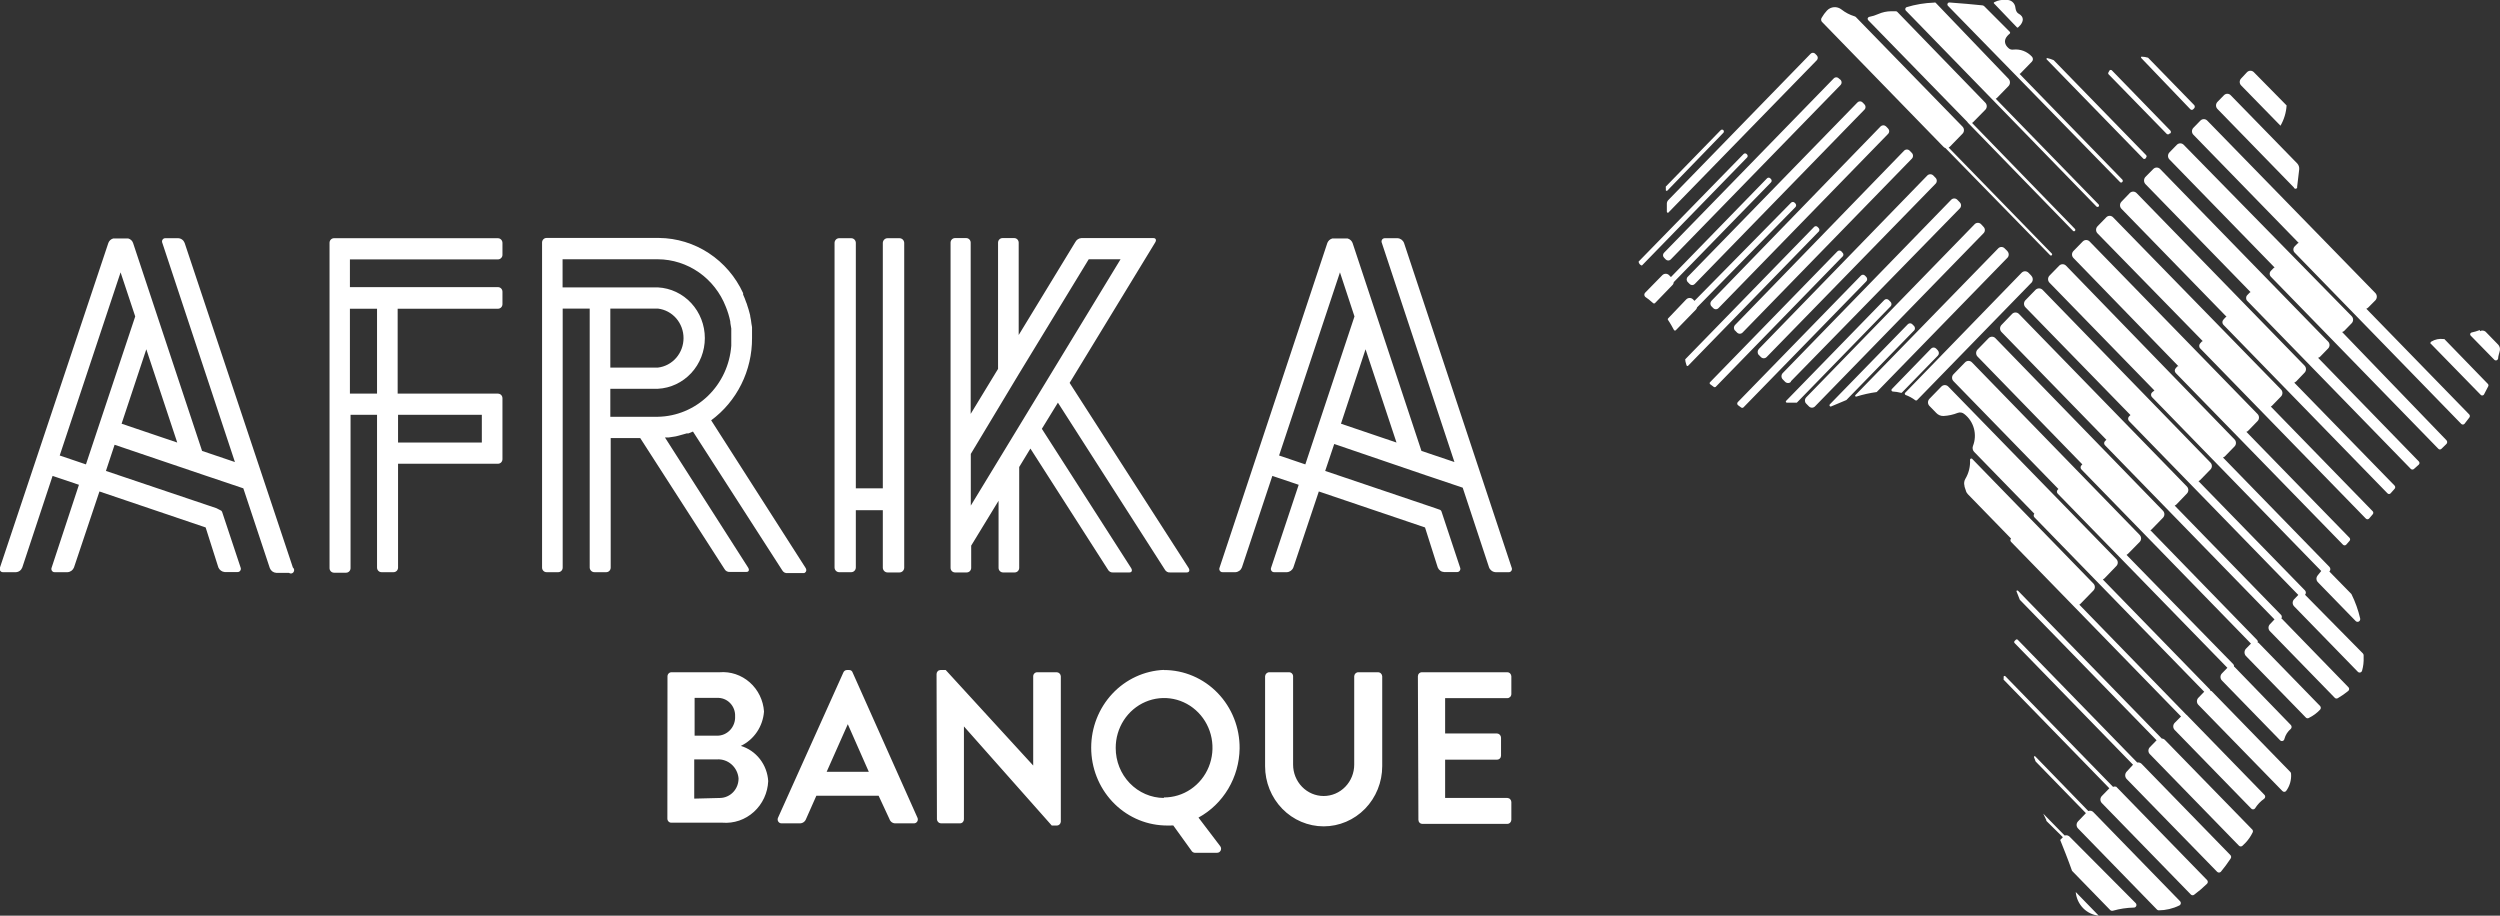 <svg xmlns="http://www.w3.org/2000/svg" width="172" height="63" viewBox="0 0 172 63" fill="none"><rect x="0" y="0" width="172" height="63" fill="#333333" stroke="none"/><path d="M144.037 55.89L149.985 62.001C150.006 62.022 150.022 62.047 150.031 62.076C150.04 62.105 150.043 62.135 150.037 62.164C150.032 62.194 150.02 62.222 150.001 62.245C149.983 62.268 149.959 62.287 149.933 62.298C149.492 62.514 149.01 62.627 148.522 62.631C148.476 62.63 148.432 62.611 148.399 62.577L142.968 56.997C142.937 56.965 142.912 56.928 142.895 56.886C142.878 56.844 142.869 56.799 142.869 56.754C142.869 56.709 142.878 56.664 142.895 56.623C142.912 56.581 142.937 56.543 142.968 56.511L143.511 55.944L140.05 52.389L139.945 52.11C139.941 52.104 139.938 52.098 139.937 52.091C139.935 52.084 139.935 52.076 139.936 52.069C139.938 52.062 139.94 52.055 139.944 52.049C139.948 52.043 139.953 52.038 139.958 52.034C139.964 52.03 139.971 52.027 139.978 52.025C139.984 52.023 139.991 52.023 139.998 52.025C140.005 52.026 140.012 52.029 140.018 52.032C140.024 52.036 140.029 52.041 140.033 52.047L143.677 55.8C143.739 55.775 143.807 55.769 143.871 55.785C143.936 55.802 143.994 55.838 144.037 55.89ZM152.079 47.529C152.074 47.493 152.058 47.458 152.035 47.43L144.676 39.87L144.781 39.798L145.605 38.943C145.636 38.912 145.66 38.875 145.677 38.834C145.694 38.793 145.703 38.749 145.703 38.705C145.703 38.66 145.694 38.616 145.677 38.575C145.66 38.534 145.636 38.497 145.605 38.466L134.041 26.595C134.01 26.563 133.973 26.538 133.932 26.52C133.892 26.503 133.848 26.494 133.804 26.494C133.76 26.494 133.716 26.503 133.676 26.52C133.635 26.538 133.598 26.563 133.567 26.595L132.744 27.441C132.713 27.473 132.688 27.511 132.671 27.553C132.654 27.594 132.645 27.639 132.645 27.684C132.645 27.729 132.654 27.774 132.671 27.816C132.688 27.858 132.713 27.895 132.744 27.927L133.217 28.413C133.28 28.481 133.357 28.534 133.441 28.57C133.526 28.605 133.616 28.623 133.708 28.62C134.047 28.603 134.381 28.53 134.698 28.404C134.772 28.376 134.853 28.369 134.932 28.384C135.01 28.398 135.083 28.433 135.144 28.485C135.465 28.733 135.697 29.082 135.805 29.479C135.913 29.876 135.89 30.299 135.74 30.681C135.714 30.749 135.707 30.824 135.721 30.896C135.735 30.968 135.769 31.034 135.819 31.086L139.963 35.343C139.933 35.376 139.917 35.42 139.917 35.465C139.917 35.51 139.933 35.553 139.963 35.586L151.65 47.592L151.247 48.006C151.215 48.038 151.191 48.076 151.174 48.118C151.157 48.159 151.148 48.204 151.148 48.249C151.148 48.294 151.157 48.339 151.174 48.381C151.191 48.423 151.215 48.46 151.247 48.492L157.029 54.423C157.045 54.441 157.065 54.455 157.087 54.465C157.109 54.474 157.132 54.479 157.156 54.479C157.18 54.479 157.203 54.474 157.225 54.465C157.247 54.455 157.266 54.441 157.283 54.423C157.536 54.084 157.657 53.661 157.625 53.235C157.625 53.212 157.621 53.188 157.612 53.166C157.603 53.144 157.589 53.125 157.572 53.109L152.158 47.547L152.079 47.529ZM150.414 49.167L143.055 41.598C143.093 41.583 143.126 41.558 143.152 41.526L144.028 40.626C144.059 40.595 144.083 40.558 144.1 40.517C144.117 40.476 144.126 40.432 144.126 40.388C144.126 40.343 144.117 40.299 144.1 40.258C144.083 40.217 144.059 40.18 144.028 40.149L135.679 31.563C135.666 31.553 135.652 31.547 135.636 31.546C135.621 31.544 135.605 31.546 135.591 31.552C135.576 31.559 135.564 31.569 135.555 31.582C135.546 31.595 135.54 31.61 135.539 31.626C135.565 32.091 135.452 32.553 135.214 32.949C135.174 33.017 135.148 33.093 135.138 33.172C135.127 33.251 135.132 33.331 135.153 33.408C135.153 33.516 135.223 33.633 135.25 33.75C135.273 33.846 135.322 33.933 135.39 34.002L138.36 37.053C138.331 37.083 138.315 37.124 138.315 37.166C138.315 37.208 138.331 37.248 138.36 37.278L150.055 49.293L149.617 49.734C149.586 49.766 149.561 49.804 149.544 49.846C149.527 49.887 149.519 49.932 149.519 49.977C149.519 50.022 149.527 50.067 149.544 50.109C149.561 50.151 149.586 50.188 149.617 50.22L154.874 55.62C154.89 55.641 154.911 55.658 154.934 55.669C154.958 55.681 154.983 55.686 155.009 55.686C155.035 55.686 155.061 55.681 155.085 55.669C155.108 55.658 155.129 55.641 155.145 55.62C155.308 55.356 155.523 55.129 155.776 54.954C155.798 54.937 155.815 54.916 155.828 54.891C155.84 54.866 155.846 54.838 155.846 54.81C155.846 54.782 155.84 54.755 155.828 54.73C155.815 54.705 155.798 54.683 155.776 54.666L150.52 49.266C150.491 49.227 150.455 49.193 150.414 49.167ZM145.377 54.135L137.983 46.539C137.976 46.528 137.966 46.519 137.954 46.513C137.943 46.506 137.93 46.503 137.917 46.503C137.904 46.503 137.891 46.506 137.88 46.513C137.868 46.519 137.859 46.528 137.851 46.539C137.851 46.593 137.851 46.647 137.851 46.701C137.846 46.711 137.843 46.722 137.843 46.733C137.843 46.744 137.846 46.755 137.851 46.764L145.123 54.234L144.606 54.765C144.575 54.797 144.55 54.835 144.533 54.877C144.516 54.918 144.507 54.963 144.507 55.008C144.507 55.053 144.516 55.098 144.533 55.14C144.55 55.182 144.575 55.219 144.606 55.251L150.739 61.551C150.77 61.579 150.811 61.594 150.852 61.594C150.894 61.594 150.935 61.579 150.966 61.551C151.274 61.322 151.567 61.073 151.842 60.804C151.86 60.787 151.873 60.767 151.883 60.745C151.892 60.722 151.897 60.698 151.897 60.674C151.897 60.649 151.892 60.625 151.883 60.603C151.873 60.58 151.86 60.56 151.842 60.543L145.596 54.126C145.524 54.102 145.447 54.105 145.377 54.135ZM148.732 50.814L138.824 40.626C138.78 40.626 138.71 40.626 138.736 40.689L138.964 41.265L148.373 50.931L147.909 51.408C147.878 51.439 147.853 51.476 147.836 51.517C147.82 51.558 147.811 51.602 147.811 51.647C147.811 51.691 147.82 51.735 147.836 51.776C147.853 51.817 147.878 51.854 147.909 51.885L154.041 58.185C154.074 58.218 154.118 58.237 154.164 58.237C154.21 58.237 154.254 58.218 154.287 58.185L154.514 57.96C154.697 57.762 154.851 57.538 154.97 57.294C154.991 57.264 155.002 57.228 155.002 57.191C155.002 57.154 154.991 57.117 154.97 57.087L148.934 50.895C148.879 50.843 148.807 50.814 148.732 50.814ZM147.042 52.461L138.824 44.019C138.815 44.009 138.804 44.002 138.792 43.996C138.78 43.991 138.767 43.988 138.754 43.988C138.741 43.988 138.728 43.991 138.716 43.996C138.704 44.002 138.693 44.009 138.684 44.019L138.605 44.1C138.595 44.109 138.588 44.121 138.583 44.133C138.577 44.145 138.575 44.159 138.575 44.172C138.575 44.186 138.577 44.199 138.583 44.211C138.588 44.224 138.595 44.235 138.605 44.244L146.752 52.614L146.306 53.1C146.247 53.167 146.214 53.253 146.214 53.343C146.214 53.433 146.247 53.52 146.306 53.586L152.535 59.976C152.552 59.994 152.572 60.008 152.595 60.018C152.617 60.028 152.641 60.033 152.666 60.033C152.69 60.033 152.715 60.028 152.737 60.018C152.76 60.008 152.78 59.994 152.797 59.976C153.034 59.688 153.257 59.388 153.463 59.076C153.489 59.043 153.503 59.002 153.503 58.959C153.503 58.917 153.489 58.876 153.463 58.842L147.331 52.542C147.292 52.507 147.245 52.481 147.195 52.467C147.145 52.453 147.093 52.451 147.042 52.461ZM142.048 57.483L140.576 55.98L140.786 56.421C140.783 56.439 140.783 56.457 140.786 56.475L141.925 57.6L141.741 57.789C141.899 58.176 142.311 59.211 142.556 59.913L145.184 62.613C145.209 62.636 145.239 62.651 145.271 62.659C145.303 62.667 145.336 62.667 145.368 62.658C145.836 62.525 146.319 62.452 146.805 62.442C146.841 62.444 146.877 62.434 146.907 62.413C146.938 62.393 146.961 62.364 146.975 62.329C146.988 62.295 146.991 62.257 146.982 62.221C146.974 62.184 146.955 62.152 146.928 62.127L142.425 57.6C142.381 57.543 142.322 57.501 142.254 57.48C142.187 57.459 142.115 57.46 142.048 57.483ZM155.32 28.971C155.352 28.939 155.376 28.902 155.393 28.86C155.41 28.818 155.419 28.773 155.419 28.728C155.419 28.683 155.41 28.638 155.393 28.597C155.376 28.555 155.352 28.517 155.32 28.485L143.765 16.614C143.734 16.582 143.697 16.557 143.657 16.539C143.616 16.522 143.572 16.513 143.528 16.513C143.484 16.513 143.441 16.522 143.4 16.539C143.36 16.557 143.323 16.582 143.292 16.614L142.652 17.271C142.621 17.302 142.597 17.339 142.58 17.38C142.563 17.421 142.554 17.465 142.554 17.51C142.554 17.554 142.563 17.598 142.58 17.639C142.597 17.68 142.621 17.717 142.652 17.748L149.88 25.2H149.81L149.696 25.326C149.673 25.348 149.655 25.375 149.643 25.404C149.63 25.433 149.624 25.465 149.624 25.497C149.624 25.529 149.63 25.561 149.643 25.59C149.655 25.62 149.673 25.646 149.696 25.668L161.199 37.476C161.228 37.505 161.268 37.522 161.308 37.522C161.349 37.522 161.389 37.505 161.418 37.476L161.646 37.215C161.674 37.187 161.689 37.148 161.689 37.107C161.689 37.067 161.674 37.028 161.646 36.999L154.549 29.709C154.6 29.697 154.646 29.669 154.681 29.628L155.32 28.971ZM156.328 27.9L156.932 27.279C156.964 27.247 156.988 27.21 157.005 27.168C157.022 27.126 157.031 27.081 157.031 27.036C157.031 26.991 157.022 26.946 157.005 26.905C156.988 26.863 156.964 26.825 156.932 26.793L145.377 14.949C145.347 14.917 145.311 14.892 145.271 14.875C145.231 14.857 145.188 14.849 145.145 14.849C145.102 14.849 145.059 14.857 145.019 14.875C144.979 14.892 144.943 14.917 144.913 14.949L144.308 15.57C144.277 15.602 144.252 15.64 144.235 15.682C144.218 15.723 144.21 15.768 144.21 15.813C144.21 15.858 144.218 15.903 144.235 15.945C144.252 15.987 144.277 16.024 144.308 16.056L151.562 23.481H151.501L151.378 23.616C151.355 23.64 151.336 23.668 151.324 23.699C151.311 23.73 151.304 23.763 151.304 23.796C151.304 23.83 151.311 23.863 151.324 23.894C151.336 23.925 151.355 23.953 151.378 23.976L162.767 35.676C162.782 35.692 162.799 35.705 162.819 35.713C162.839 35.722 162.86 35.726 162.881 35.726C162.902 35.726 162.923 35.722 162.943 35.713C162.962 35.705 162.98 35.692 162.995 35.676L163.24 35.388C163.268 35.359 163.284 35.321 163.284 35.28C163.284 35.24 163.268 35.201 163.24 35.172L156.232 27.972C156.268 27.954 156.3 27.93 156.328 27.9ZM153.7 45.855C153.704 45.828 153.702 45.8 153.694 45.774C153.687 45.747 153.674 45.723 153.656 45.702L146.306 38.178L146.411 38.097L147.208 37.287C147.239 37.255 147.264 37.218 147.281 37.176C147.298 37.134 147.307 37.089 147.307 37.044C147.307 36.999 147.298 36.954 147.281 36.913C147.264 36.871 147.239 36.833 147.208 36.801L135.67 24.93C135.639 24.898 135.602 24.873 135.562 24.855C135.521 24.838 135.477 24.829 135.434 24.829C135.39 24.829 135.346 24.838 135.305 24.855C135.265 24.873 135.228 24.898 135.197 24.93L134.4 25.749C134.369 25.78 134.344 25.817 134.327 25.858C134.31 25.899 134.302 25.943 134.302 25.988C134.302 26.032 134.31 26.076 134.327 26.117C134.344 26.158 134.369 26.195 134.4 26.226L141.619 33.642L141.566 33.696C141.533 33.731 141.515 33.778 141.515 33.827C141.515 33.875 141.533 33.922 141.566 33.957L153.244 45.945L152.867 46.332C152.836 46.364 152.811 46.402 152.794 46.444C152.777 46.485 152.769 46.53 152.769 46.575C152.769 46.62 152.777 46.665 152.794 46.707C152.811 46.749 152.836 46.786 152.867 46.818L156.871 50.931C156.894 50.955 156.923 50.972 156.954 50.98C156.986 50.987 157.019 50.986 157.05 50.976C157.081 50.966 157.108 50.947 157.129 50.922C157.15 50.896 157.164 50.865 157.169 50.832C157.241 50.563 157.395 50.323 157.607 50.148C157.624 50.131 157.638 50.11 157.648 50.086C157.657 50.063 157.662 50.038 157.662 50.013C157.662 49.988 157.657 49.963 157.648 49.94C157.638 49.917 157.624 49.896 157.607 49.878L153.752 45.9L153.7 45.855ZM119.358 22.725L119.506 22.878C119.532 22.904 119.562 22.925 119.595 22.939C119.628 22.953 119.663 22.961 119.699 22.961C119.735 22.961 119.771 22.953 119.804 22.939C119.837 22.925 119.867 22.904 119.892 22.878L131.535 10.917C131.56 10.891 131.581 10.86 131.594 10.826C131.608 10.793 131.615 10.756 131.615 10.719C131.615 10.682 131.608 10.646 131.594 10.612C131.581 10.578 131.56 10.547 131.535 10.521L131.386 10.368C131.361 10.342 131.331 10.321 131.298 10.307C131.265 10.293 131.229 10.286 131.193 10.286C131.157 10.286 131.122 10.293 131.089 10.307C131.056 10.321 131.026 10.342 131.001 10.368L119.375 22.356C119.35 22.382 119.329 22.413 119.316 22.447C119.302 22.481 119.295 22.517 119.295 22.554C119.295 22.591 119.302 22.628 119.316 22.661C119.329 22.695 119.35 22.726 119.375 22.752L119.358 22.725ZM120.987 24.399L121.145 24.561C121.171 24.589 121.202 24.611 121.237 24.626C121.271 24.641 121.309 24.649 121.346 24.649C121.384 24.649 121.421 24.641 121.456 24.626C121.49 24.611 121.522 24.589 121.548 24.561L133.164 12.645C133.191 12.618 133.213 12.586 133.228 12.551C133.242 12.515 133.25 12.477 133.25 12.438C133.25 12.4 133.242 12.361 133.228 12.326C133.213 12.29 133.191 12.258 133.164 12.231L133.007 12.069C132.952 12.017 132.88 11.989 132.805 11.989C132.731 11.989 132.659 12.017 132.604 12.069L121.005 24.012C120.954 24.069 120.926 24.142 120.926 24.219C120.926 24.296 120.954 24.37 121.005 24.426L120.987 24.399ZM123.203 26.244L134.829 14.346C134.858 14.318 134.88 14.285 134.896 14.248C134.912 14.211 134.92 14.171 134.92 14.13C134.92 14.09 134.912 14.05 134.896 14.013C134.88 13.975 134.858 13.942 134.829 13.914L134.663 13.743C134.607 13.686 134.531 13.654 134.452 13.654C134.373 13.654 134.298 13.686 134.242 13.743L122.652 25.668C122.596 25.726 122.565 25.803 122.565 25.884C122.565 25.965 122.596 26.043 122.652 26.1L122.818 26.271C122.873 26.323 122.945 26.352 123.02 26.352C123.094 26.352 123.166 26.323 123.221 26.271L123.203 26.244ZM117.728 21.051L117.868 21.195C117.892 21.221 117.92 21.241 117.952 21.255C117.984 21.269 118.018 21.276 118.052 21.276C118.087 21.276 118.121 21.269 118.152 21.255C118.184 21.241 118.212 21.221 118.236 21.195L129.897 9.216C129.922 9.192 129.941 9.162 129.955 9.13C129.969 9.098 129.976 9.063 129.976 9.027C129.976 8.992 129.969 8.957 129.955 8.924C129.941 8.892 129.922 8.863 129.897 8.838L129.757 8.694C129.706 8.647 129.641 8.62 129.573 8.62C129.504 8.62 129.439 8.647 129.389 8.694L117.746 20.7C117.699 20.752 117.674 20.819 117.674 20.889C117.674 20.959 117.699 21.027 117.746 21.078L117.728 21.051ZM126.515 5.4C126.492 5.375 126.464 5.355 126.433 5.341C126.403 5.327 126.369 5.32 126.335 5.32C126.302 5.32 126.268 5.327 126.238 5.341C126.207 5.355 126.179 5.375 126.156 5.4L114.487 17.388C114.464 17.41 114.446 17.437 114.433 17.466C114.421 17.495 114.414 17.527 114.414 17.559C114.414 17.591 114.421 17.623 114.433 17.652C114.446 17.682 114.464 17.708 114.487 17.73L114.609 17.856C114.655 17.899 114.714 17.923 114.776 17.923C114.837 17.923 114.897 17.899 114.942 17.856L126.638 5.841C126.68 5.795 126.703 5.734 126.703 5.67C126.703 5.607 126.68 5.546 126.638 5.499L126.515 5.4ZM116.116 19.404L116.247 19.539C116.27 19.563 116.298 19.582 116.328 19.595C116.358 19.608 116.39 19.615 116.423 19.615C116.455 19.615 116.488 19.608 116.518 19.595C116.548 19.582 116.575 19.563 116.598 19.539L128.276 7.542C128.299 7.519 128.318 7.491 128.33 7.46C128.343 7.429 128.35 7.396 128.35 7.362C128.35 7.329 128.343 7.295 128.33 7.265C128.318 7.234 128.299 7.206 128.276 7.182L128.145 7.047C128.122 7.023 128.094 7.004 128.064 6.991C128.034 6.978 128.002 6.972 127.969 6.972C127.937 6.972 127.904 6.978 127.874 6.991C127.844 7.004 127.817 7.023 127.794 7.047L116.116 19.044C116.093 19.068 116.074 19.096 116.062 19.127C116.049 19.157 116.042 19.191 116.042 19.224C116.042 19.258 116.049 19.291 116.062 19.322C116.074 19.353 116.093 19.381 116.116 19.404ZM159.447 40.032L162.075 42.732C162.103 42.759 162.139 42.776 162.177 42.781C162.215 42.786 162.254 42.779 162.288 42.76C162.322 42.741 162.349 42.712 162.366 42.676C162.383 42.64 162.388 42.6 162.382 42.561C162.247 41.974 162.044 41.406 161.777 40.869L160.261 39.321C160.283 39.3 160.3 39.275 160.311 39.247C160.323 39.219 160.329 39.189 160.329 39.159C160.329 39.129 160.323 39.099 160.311 39.071C160.3 39.043 160.283 39.018 160.261 38.997L152.938 31.473C152.987 31.462 153.033 31.437 153.069 31.401L153.735 30.717C153.766 30.685 153.791 30.648 153.808 30.606C153.825 30.564 153.833 30.519 153.833 30.474C153.833 30.429 153.825 30.384 153.808 30.343C153.791 30.301 153.766 30.263 153.735 30.231L142.144 18.279C142.113 18.247 142.076 18.222 142.036 18.204C141.995 18.187 141.952 18.178 141.908 18.178C141.864 18.178 141.82 18.187 141.78 18.204C141.739 18.222 141.702 18.247 141.671 18.279L141.005 18.963C140.974 18.995 140.949 19.033 140.932 19.075C140.915 19.116 140.907 19.161 140.907 19.206C140.907 19.251 140.915 19.296 140.932 19.338C140.949 19.38 140.974 19.417 141.005 19.449L148.224 26.865L148.058 27C148.037 27.021 148.02 27.046 148.008 27.074C147.997 27.102 147.991 27.132 147.991 27.162C147.991 27.192 147.997 27.222 148.008 27.25C148.02 27.278 148.037 27.303 148.058 27.324L159.701 39.285L159.447 39.6C159.397 39.66 159.369 39.737 159.369 39.816C159.369 39.895 159.397 39.972 159.447 40.032ZM155.329 44.226C155.341 44.192 155.343 44.156 155.335 44.121C155.328 44.086 155.31 44.053 155.285 44.028L147.944 36.477C147.986 36.465 148.022 36.44 148.049 36.405L148.811 35.622C148.842 35.59 148.867 35.553 148.884 35.511C148.901 35.469 148.91 35.424 148.91 35.379C148.91 35.334 148.901 35.289 148.884 35.248C148.867 35.206 148.842 35.168 148.811 35.136L137.282 23.265C137.252 23.233 137.216 23.208 137.176 23.191C137.136 23.174 137.093 23.165 137.05 23.165C137.007 23.165 136.964 23.174 136.924 23.191C136.884 23.208 136.848 23.233 136.818 23.265L136.056 24.048C136.024 24.08 135.999 24.118 135.983 24.16C135.966 24.201 135.957 24.246 135.957 24.291C135.957 24.336 135.966 24.381 135.983 24.423C135.999 24.465 136.024 24.502 136.056 24.534L143.266 31.95L143.196 32.022C143.162 32.059 143.144 32.107 143.144 32.157C143.144 32.207 143.162 32.255 143.196 32.292L154.865 44.28L154.514 44.64C154.455 44.707 154.423 44.793 154.423 44.883C154.423 44.973 154.455 45.06 154.514 45.126L158.658 49.383C158.689 49.407 158.726 49.419 158.763 49.419C158.801 49.419 158.838 49.407 158.869 49.383C159.15 49.245 159.405 49.056 159.622 48.825C159.654 48.792 159.672 48.746 159.672 48.699C159.672 48.652 159.654 48.607 159.622 48.573L155.382 44.217L155.329 44.226ZM158.588 40.923C158.623 40.882 158.643 40.829 158.643 40.775C158.643 40.72 158.623 40.667 158.588 40.626L151.255 33.102C151.301 33.084 151.343 33.056 151.378 33.021L152.079 32.301C152.11 32.27 152.135 32.233 152.151 32.192C152.168 32.151 152.177 32.107 152.177 32.063C152.177 32.018 152.168 31.974 152.151 31.933C152.135 31.892 152.11 31.855 152.079 31.824L140.524 19.935C140.459 19.875 140.375 19.841 140.287 19.841C140.199 19.841 140.115 19.875 140.05 19.935L139.35 20.655C139.318 20.687 139.293 20.725 139.277 20.767C139.26 20.808 139.251 20.853 139.251 20.898C139.251 20.943 139.26 20.988 139.277 21.03C139.293 21.072 139.318 21.109 139.35 21.141L146.577 28.557L146.472 28.656C146.435 28.698 146.414 28.753 146.414 28.809C146.414 28.866 146.435 28.921 146.472 28.962L158.124 40.932L157.835 41.229C157.804 41.261 157.779 41.299 157.762 41.341C157.745 41.382 157.736 41.427 157.736 41.472C157.736 41.517 157.745 41.562 157.762 41.604C157.779 41.646 157.804 41.683 157.835 41.715L162.215 46.215C162.237 46.239 162.264 46.256 162.295 46.265C162.325 46.274 162.357 46.274 162.388 46.266C162.418 46.258 162.446 46.241 162.468 46.218C162.49 46.195 162.506 46.166 162.513 46.134C162.596 45.842 162.631 45.538 162.618 45.234V45.081C162.617 45.034 162.599 44.988 162.566 44.955L158.588 40.923ZM156.95 42.57C156.976 42.533 156.989 42.489 156.989 42.444C156.989 42.399 156.976 42.355 156.95 42.318L149.617 34.785C149.659 34.768 149.697 34.743 149.731 34.713L150.458 33.957C150.489 33.925 150.514 33.888 150.531 33.846C150.548 33.804 150.557 33.759 150.557 33.714C150.557 33.669 150.548 33.624 150.531 33.583C150.514 33.541 150.489 33.503 150.458 33.471L138.903 21.6C138.872 21.568 138.835 21.543 138.794 21.525C138.754 21.508 138.71 21.499 138.666 21.499C138.622 21.499 138.579 21.508 138.538 21.525C138.497 21.543 138.461 21.568 138.43 21.6L137.703 22.356C137.671 22.388 137.646 22.426 137.63 22.468C137.613 22.509 137.604 22.554 137.604 22.599C137.604 22.644 137.613 22.689 137.63 22.731C137.646 22.773 137.671 22.81 137.703 22.842L144.921 30.258L144.825 30.348C144.806 30.367 144.791 30.389 144.78 30.414C144.77 30.439 144.765 30.465 144.765 30.492C144.765 30.519 144.77 30.546 144.78 30.571C144.791 30.595 144.806 30.618 144.825 30.636L156.486 42.615L156.17 42.948C156.139 42.979 156.115 43.016 156.098 43.057C156.081 43.098 156.072 43.142 156.072 43.187C156.072 43.231 156.081 43.275 156.098 43.316C156.115 43.357 156.139 43.394 156.17 43.425L160.647 48.024C160.677 48.048 160.714 48.06 160.752 48.06C160.79 48.06 160.827 48.048 160.857 48.024C161.103 47.881 161.337 47.718 161.558 47.538C161.578 47.522 161.594 47.502 161.605 47.478C161.617 47.455 161.622 47.429 161.622 47.403C161.622 47.377 161.617 47.352 161.605 47.328C161.594 47.305 161.578 47.284 161.558 47.268L156.976 42.552C156.976 42.552 156.976 42.579 156.976 42.57H156.95ZM139.008 1.719C139.192 1.485 139.297 1.17 138.876 0.936C138.876 0.936 138.701 0.873 138.657 0.513C138.643 0.382 138.585 0.261 138.495 0.168C138.404 0.074 138.285 0.016 138.158 0C137.908 -0.034 137.654 -0.013 137.413 0.063L137.203 0.153C137.194 0.157 137.186 0.164 137.18 0.173C137.175 0.182 137.172 0.192 137.172 0.203C137.172 0.213 137.175 0.223 137.18 0.232C137.186 0.241 137.194 0.248 137.203 0.252L138.763 1.881C138.768 1.887 138.775 1.892 138.783 1.895C138.79 1.898 138.798 1.9 138.806 1.9C138.815 1.9 138.823 1.898 138.83 1.895C138.838 1.892 138.845 1.887 138.85 1.881C138.906 1.831 138.959 1.777 139.008 1.719ZM145.85 12.519C145.86 12.532 145.872 12.543 145.887 12.55C145.901 12.557 145.917 12.561 145.933 12.561C145.949 12.561 145.965 12.557 145.98 12.55C145.994 12.543 146.007 12.532 146.017 12.519C146.037 12.497 146.048 12.468 146.048 12.438C146.048 12.408 146.037 12.379 146.017 12.357L138.947 5.085C138.981 5.074 139.012 5.052 139.034 5.022L139.796 4.239C139.84 4.194 139.865 4.132 139.865 4.068C139.865 4.004 139.84 3.943 139.796 3.897C139.635 3.722 139.437 3.586 139.216 3.502C138.996 3.418 138.76 3.387 138.526 3.411C138.463 3.423 138.399 3.419 138.338 3.4C138.277 3.382 138.222 3.348 138.176 3.303C137.965 3.114 137.738 2.745 138.272 2.313C138.288 2.296 138.297 2.274 138.297 2.25C138.297 2.227 138.288 2.204 138.272 2.187L136.52 0.432C136.486 0.399 136.443 0.377 136.397 0.369C135.968 0.315 134.724 0.216 134.119 0.171C134.093 0.17 134.068 0.176 134.045 0.19C134.023 0.203 134.005 0.223 133.994 0.248C133.982 0.272 133.978 0.299 133.982 0.325C133.986 0.352 133.997 0.376 134.014 0.396L145.85 12.519ZM147.646 10.845C147.659 10.834 147.669 10.82 147.676 10.805C147.683 10.789 147.687 10.772 147.687 10.755C147.687 10.738 147.683 10.721 147.676 10.706C147.669 10.69 147.659 10.676 147.646 10.665L141.294 4.14C141.151 4.076 141.001 4.028 140.848 3.996C140.839 3.997 140.83 3.999 140.822 4.004C140.814 4.009 140.808 4.016 140.803 4.024C140.799 4.032 140.797 4.041 140.797 4.051C140.797 4.06 140.799 4.069 140.804 4.077L147.427 10.881C147.439 10.901 147.457 10.917 147.478 10.927C147.499 10.937 147.522 10.941 147.545 10.938C147.568 10.935 147.589 10.926 147.607 10.911C147.625 10.896 147.638 10.877 147.646 10.854V10.845ZM132.358 1.998L144.238 14.211C144.259 14.228 144.286 14.237 144.313 14.237C144.339 14.237 144.366 14.228 144.387 14.211C144.404 14.191 144.414 14.166 144.414 14.139C144.414 14.113 144.404 14.087 144.387 14.067L137.308 6.795L137.396 6.732L138.193 5.913C138.252 5.847 138.285 5.76 138.285 5.67C138.285 5.58 138.252 5.494 138.193 5.427L133.164 0.18C133.131 0.167 133.093 0.167 133.059 0.18C132.418 0.202 131.782 0.307 131.167 0.495C131.147 0.504 131.129 0.518 131.115 0.535C131.101 0.552 131.091 0.572 131.086 0.594C131.08 0.616 131.08 0.639 131.085 0.661C131.09 0.683 131.1 0.703 131.114 0.72L132.385 2.025L132.358 1.998ZM135.425 8.478L142.626 15.885C142.644 15.902 142.667 15.912 142.692 15.912C142.716 15.912 142.74 15.902 142.758 15.885C142.774 15.867 142.783 15.843 142.783 15.818C142.783 15.793 142.774 15.768 142.758 15.75L135.679 8.46L135.758 8.397L136.59 7.551C136.621 7.519 136.646 7.482 136.663 7.44C136.68 7.398 136.689 7.353 136.689 7.308C136.689 7.263 136.68 7.218 136.663 7.177C136.646 7.135 136.621 7.097 136.59 7.065L130.536 0.819C130.511 0.792 130.476 0.776 130.44 0.774H130.107C129.806 0.777 129.508 0.841 129.231 0.963C129.029 1.054 128.817 1.121 128.6 1.161C128.577 1.166 128.556 1.177 128.538 1.193C128.521 1.209 128.508 1.23 128.501 1.252C128.493 1.275 128.492 1.3 128.498 1.323C128.503 1.347 128.514 1.369 128.53 1.386L135.355 8.388C135.371 8.423 135.395 8.454 135.425 8.478ZM150.905 7.506L150.958 7.452C150.986 7.422 151.002 7.382 151.002 7.34C151.002 7.298 150.986 7.257 150.958 7.227L147.786 3.969C147.638 3.926 147.485 3.902 147.331 3.897C147.322 3.903 147.314 3.911 147.309 3.92C147.304 3.93 147.301 3.94 147.301 3.951C147.301 3.962 147.304 3.973 147.309 3.982C147.314 3.992 147.322 4 147.331 4.005L150.686 7.506C150.699 7.523 150.716 7.537 150.735 7.546C150.754 7.555 150.774 7.56 150.796 7.56C150.817 7.56 150.837 7.555 150.856 7.546C150.875 7.537 150.892 7.523 150.905 7.506ZM156.897 8.649C157.144 8.225 157.288 7.747 157.318 7.254L155.066 4.968C155.035 4.936 154.999 4.911 154.958 4.893C154.917 4.876 154.874 4.867 154.83 4.867C154.786 4.867 154.742 4.876 154.702 4.893C154.661 4.911 154.624 4.936 154.593 4.968L154.19 5.4C154.159 5.431 154.135 5.468 154.118 5.509C154.101 5.55 154.092 5.594 154.092 5.639C154.092 5.683 154.101 5.727 154.118 5.768C154.135 5.809 154.159 5.846 154.19 5.877L156.897 8.649ZM157.984 26.235L158.553 25.641C158.584 25.609 158.609 25.572 158.626 25.53C158.643 25.488 158.652 25.443 158.652 25.398C158.652 25.353 158.643 25.308 158.626 25.267C158.609 25.225 158.584 25.187 158.553 25.155L146.998 13.284C146.967 13.252 146.93 13.227 146.889 13.209C146.849 13.192 146.805 13.183 146.761 13.183C146.717 13.183 146.674 13.192 146.633 13.209C146.592 13.227 146.556 13.252 146.525 13.284L145.955 13.878C145.924 13.91 145.899 13.948 145.882 13.99C145.865 14.031 145.857 14.076 145.857 14.121C145.857 14.166 145.865 14.211 145.882 14.253C145.899 14.295 145.924 14.332 145.955 14.364L153.183 21.789L153.113 21.834L152.981 21.978C152.956 22.003 152.937 22.032 152.923 22.064C152.909 22.097 152.902 22.132 152.902 22.167C152.902 22.203 152.909 22.238 152.923 22.27C152.937 22.302 152.956 22.332 152.981 22.356L164.256 33.939C164.27 33.955 164.287 33.967 164.306 33.976C164.325 33.984 164.345 33.989 164.366 33.989C164.387 33.989 164.407 33.984 164.426 33.976C164.445 33.967 164.461 33.955 164.475 33.939L164.747 33.633C164.775 33.603 164.791 33.563 164.791 33.521C164.791 33.479 164.775 33.438 164.747 33.408L157.844 26.325C157.895 26.304 157.943 26.274 157.984 26.235ZM159.631 24.534L160.174 23.976C160.205 23.945 160.23 23.908 160.246 23.867C160.263 23.826 160.272 23.782 160.272 23.738C160.272 23.693 160.263 23.649 160.246 23.608C160.23 23.567 160.205 23.53 160.174 23.499L148.618 11.628C148.587 11.596 148.551 11.571 148.51 11.553C148.469 11.536 148.426 11.527 148.382 11.527C148.338 11.527 148.294 11.536 148.254 11.553C148.213 11.571 148.176 11.596 148.145 11.628L147.602 12.177C147.543 12.244 147.51 12.33 147.51 12.42C147.51 12.51 147.543 12.597 147.602 12.663L154.839 20.097C154.808 20.107 154.78 20.125 154.76 20.151L154.611 20.304C154.585 20.33 154.565 20.361 154.551 20.395C154.538 20.429 154.531 20.465 154.531 20.502C154.531 20.539 154.538 20.576 154.551 20.609C154.565 20.643 154.585 20.674 154.611 20.7L165.868 32.265C165.897 32.292 165.935 32.306 165.974 32.306C166.012 32.306 166.05 32.292 166.079 32.265L166.412 31.968C166.427 31.954 166.439 31.936 166.447 31.917C166.455 31.898 166.46 31.877 166.46 31.856C166.46 31.835 166.455 31.814 166.447 31.794C166.439 31.775 166.427 31.758 166.412 31.743L159.482 24.615C159.54 24.609 159.593 24.58 159.631 24.534ZM167.226 23.634L170.652 27.144C170.665 27.165 170.684 27.181 170.705 27.193C170.727 27.204 170.75 27.21 170.774 27.21C170.799 27.21 170.822 27.204 170.844 27.193C170.865 27.181 170.883 27.165 170.897 27.144L171.177 26.604C171.196 26.578 171.206 26.547 171.206 26.514C171.206 26.482 171.196 26.45 171.177 26.424L168.172 23.328C168.153 23.321 168.131 23.321 168.111 23.328C167.83 23.288 167.543 23.345 167.296 23.49C167.279 23.496 167.264 23.505 167.25 23.518C167.237 23.531 167.227 23.546 167.22 23.563C167.214 23.581 167.211 23.599 167.212 23.617C167.213 23.636 167.218 23.654 167.226 23.67V23.634ZM158.045 12.834L158.185 11.655C158.193 11.582 158.185 11.508 158.162 11.438C158.14 11.368 158.103 11.304 158.054 11.25L153.472 6.552C153.442 6.52 153.406 6.495 153.366 6.478C153.326 6.46 153.283 6.452 153.24 6.452C153.196 6.452 153.154 6.46 153.114 6.478C153.074 6.495 153.038 6.52 153.008 6.552L152.561 7.011C152.53 7.043 152.505 7.081 152.488 7.123C152.471 7.164 152.462 7.209 152.462 7.254C152.462 7.299 152.471 7.344 152.488 7.386C152.505 7.428 152.53 7.465 152.561 7.497L157.817 12.897C157.824 12.921 157.839 12.943 157.858 12.959C157.877 12.975 157.901 12.984 157.925 12.986C157.95 12.988 157.974 12.982 157.996 12.97C158.017 12.957 158.034 12.938 158.045 12.915V12.834ZM161.138 22.842C161.193 22.828 161.244 22.8 161.287 22.761L161.795 22.239C161.826 22.207 161.851 22.17 161.868 22.128C161.885 22.086 161.893 22.041 161.893 21.996C161.893 21.951 161.885 21.906 161.868 21.865C161.851 21.823 161.826 21.785 161.795 21.753L150.239 9.963C150.208 9.931 150.171 9.906 150.131 9.888C150.09 9.871 150.047 9.862 150.003 9.862C149.959 9.862 149.915 9.871 149.875 9.888C149.834 9.906 149.797 9.931 149.766 9.963L149.258 10.485C149.227 10.517 149.202 10.555 149.185 10.597C149.168 10.638 149.159 10.683 149.159 10.728C149.159 10.773 149.168 10.818 149.185 10.86C149.202 10.902 149.227 10.939 149.258 10.971L156.494 18.405C156.458 18.418 156.424 18.439 156.398 18.468L156.24 18.63C156.213 18.657 156.192 18.689 156.177 18.725C156.162 18.76 156.155 18.799 156.155 18.837C156.155 18.876 156.162 18.914 156.177 18.95C156.192 18.985 156.213 19.017 156.24 19.044L167.761 30.879C167.789 30.908 167.826 30.924 167.866 30.924C167.905 30.924 167.943 30.908 167.971 30.879L168.313 30.546C168.33 30.529 168.344 30.509 168.353 30.487C168.362 30.464 168.367 30.44 168.367 30.416C168.367 30.391 168.362 30.367 168.353 30.345C168.344 30.322 168.33 30.302 168.313 30.285L161.138 22.842ZM170.617 22.707C170.428 22.778 170.235 22.835 170.039 22.878C170.018 22.883 169.999 22.894 169.984 22.909C169.968 22.924 169.957 22.943 169.951 22.964C169.944 22.985 169.944 23.007 169.948 23.028C169.953 23.049 169.963 23.069 169.977 23.085L171.607 24.75C171.626 24.77 171.651 24.784 171.677 24.792C171.704 24.799 171.732 24.799 171.758 24.791C171.785 24.784 171.809 24.77 171.829 24.75C171.848 24.73 171.862 24.705 171.87 24.678C171.87 24.489 171.957 24.3 171.992 24.102C172.004 24.033 172 23.962 171.98 23.895C171.96 23.828 171.925 23.766 171.878 23.715L171.002 22.815C170.948 22.772 170.882 22.747 170.813 22.742C170.745 22.737 170.676 22.753 170.617 22.788V22.707ZM162.951 21.141L163.433 20.655C163.492 20.589 163.525 20.502 163.525 20.412C163.525 20.322 163.492 20.236 163.433 20.169L151.86 8.298C151.829 8.266 151.792 8.241 151.752 8.223C151.711 8.206 151.667 8.197 151.623 8.197C151.579 8.197 151.536 8.206 151.495 8.223C151.455 8.241 151.418 8.266 151.387 8.298L150.905 8.793C150.874 8.824 150.849 8.861 150.833 8.902C150.816 8.943 150.807 8.987 150.807 9.032C150.807 9.076 150.816 9.12 150.833 9.161C150.849 9.202 150.874 9.239 150.905 9.27L158.15 16.713C158.106 16.725 158.066 16.75 158.036 16.785L157.87 16.956C157.843 16.984 157.821 17.017 157.806 17.053C157.791 17.089 157.784 17.128 157.784 17.168C157.784 17.207 157.791 17.246 157.806 17.282C157.821 17.319 157.843 17.352 157.87 17.379L169.329 29.16C169.344 29.176 169.361 29.189 169.381 29.197C169.4 29.206 169.422 29.21 169.443 29.21C169.464 29.21 169.485 29.206 169.505 29.197C169.524 29.189 169.542 29.176 169.557 29.16L169.89 28.728C169.913 28.699 169.926 28.663 169.926 28.625C169.926 28.587 169.913 28.55 169.89 28.521L162.802 21.24C162.859 21.22 162.91 21.186 162.951 21.141ZM149.276 9.18H149.319C149.344 9.153 149.358 9.118 149.358 9.081C149.358 9.044 149.344 9.009 149.319 8.982L145.298 4.842C145.277 4.821 145.249 4.81 145.219 4.81C145.19 4.81 145.162 4.821 145.14 4.842L145.062 4.977C145.049 4.996 145.042 5.018 145.042 5.04C145.042 5.063 145.049 5.085 145.062 5.103L149.074 9.216C149.089 9.228 149.107 9.237 149.125 9.241C149.144 9.246 149.163 9.246 149.182 9.243C149.201 9.24 149.219 9.232 149.235 9.222C149.251 9.211 149.265 9.197 149.276 9.18ZM138.114 17.28L137.922 17.091C137.893 17.06 137.858 17.035 137.82 17.018C137.781 17.001 137.74 16.992 137.698 16.992C137.656 16.992 137.615 17.001 137.576 17.018C137.538 17.035 137.503 17.06 137.475 17.091L127.645 27.189C127.638 27.199 127.634 27.212 127.633 27.224C127.633 27.237 127.636 27.25 127.643 27.26C127.65 27.271 127.659 27.279 127.671 27.284C127.682 27.289 127.694 27.291 127.707 27.288C128.167 27.143 128.639 27.038 129.117 26.973L138.079 17.766C138.114 17.738 138.142 17.704 138.163 17.664C138.183 17.624 138.196 17.581 138.199 17.536C138.202 17.491 138.197 17.446 138.182 17.403C138.167 17.361 138.144 17.322 138.114 17.289V17.28ZM133.322 24.102L133.2 23.976C133.154 23.933 133.095 23.909 133.033 23.909C132.971 23.909 132.912 23.933 132.867 23.976L130.16 26.766C130.146 26.779 130.136 26.797 130.132 26.816C130.127 26.834 130.129 26.854 130.135 26.872C130.142 26.891 130.153 26.907 130.169 26.918C130.184 26.93 130.202 26.936 130.221 26.937C130.401 26.947 130.58 26.974 130.755 27.018C130.769 27.026 130.784 27.03 130.799 27.03C130.814 27.03 130.83 27.026 130.843 27.018L133.322 24.471C133.345 24.448 133.364 24.42 133.377 24.389C133.389 24.358 133.396 24.325 133.396 24.291C133.396 24.258 133.389 24.224 133.377 24.194C133.364 24.163 133.345 24.135 133.322 24.111V24.102ZM139.753 18.963L139.56 18.765C139.529 18.733 139.492 18.708 139.451 18.69C139.411 18.673 139.367 18.664 139.323 18.664C139.279 18.664 139.236 18.673 139.195 18.69C139.155 18.708 139.118 18.733 139.087 18.765L131.097 27C131.082 27.009 131.07 27.021 131.062 27.036C131.054 27.051 131.049 27.068 131.049 27.086C131.049 27.103 131.054 27.12 131.062 27.135C131.07 27.15 131.082 27.163 131.097 27.171C131.335 27.257 131.559 27.378 131.763 27.531C131.781 27.547 131.805 27.555 131.828 27.555C131.852 27.555 131.876 27.547 131.894 27.531L139.718 19.494C139.757 19.465 139.789 19.427 139.813 19.383C139.836 19.34 139.85 19.291 139.853 19.242C139.857 19.192 139.849 19.142 139.832 19.095C139.815 19.049 139.787 19.007 139.753 18.972V18.963ZM133.839 10.179L141.049 17.559C141.057 17.567 141.066 17.573 141.075 17.577C141.085 17.581 141.096 17.583 141.106 17.583C141.117 17.583 141.127 17.581 141.137 17.577C141.147 17.573 141.156 17.567 141.163 17.559C141.171 17.552 141.176 17.542 141.181 17.532C141.185 17.522 141.187 17.512 141.187 17.501C141.187 17.49 141.185 17.479 141.181 17.469C141.176 17.459 141.171 17.45 141.163 17.442L134.067 10.152L134.146 10.098L135.022 9.198C135.053 9.166 135.078 9.129 135.095 9.087C135.112 9.045 135.12 9 135.12 8.955C135.12 8.91 135.112 8.865 135.095 8.824C135.078 8.782 135.053 8.744 135.022 8.712L127.689 1.179C127.658 1.146 127.619 1.124 127.575 1.116C127.259 1.019 126.962 0.863 126.699 0.657C126.552 0.539 126.368 0.481 126.182 0.494C125.996 0.507 125.821 0.591 125.692 0.729C125.558 0.874 125.44 1.034 125.341 1.206C125.31 1.247 125.293 1.298 125.293 1.35C125.293 1.402 125.31 1.453 125.341 1.494L133.69 10.08C133.73 10.128 133.782 10.165 133.839 10.188V10.179ZM115.152 19.413L121.846 12.546C121.874 12.516 121.89 12.476 121.89 12.434C121.89 12.392 121.874 12.351 121.846 12.321L121.793 12.267C121.764 12.238 121.724 12.222 121.684 12.222C121.643 12.222 121.603 12.238 121.574 12.267L114.96 19.062L114.837 18.936C114.806 18.904 114.769 18.879 114.729 18.861C114.688 18.844 114.644 18.835 114.6 18.835C114.556 18.835 114.513 18.844 114.472 18.861C114.432 18.879 114.395 18.904 114.364 18.936L113.199 20.124C113.177 20.143 113.159 20.166 113.147 20.193C113.135 20.219 113.128 20.248 113.128 20.277C113.128 20.306 113.135 20.335 113.147 20.362C113.159 20.388 113.177 20.412 113.199 20.43L113.435 20.601L113.733 20.853C113.751 20.87 113.774 20.88 113.799 20.88C113.823 20.88 113.847 20.87 113.865 20.853L115.03 19.647C115.065 19.619 115.094 19.584 115.115 19.544C115.137 19.503 115.149 19.459 115.152 19.413ZM118.569 9.135C118.591 9.11 118.603 9.078 118.603 9.045C118.603 9.012 118.591 8.98 118.569 8.955C118.544 8.93 118.511 8.917 118.477 8.917C118.443 8.917 118.41 8.93 118.385 8.955L114.609 12.834C114.604 12.844 114.601 12.855 114.601 12.866C114.601 12.877 114.604 12.888 114.609 12.897C114.609 12.96 114.609 13.023 114.609 13.095C114.615 13.107 114.624 13.116 114.635 13.122C114.646 13.129 114.658 13.132 114.671 13.132C114.683 13.132 114.695 13.129 114.706 13.122C114.717 13.116 114.726 13.107 114.732 13.095L118.569 9.135ZM114.767 14.643L124.999 4.14C125.04 4.097 125.063 4.039 125.063 3.978C125.063 3.918 125.04 3.86 124.999 3.816L124.886 3.699C124.865 3.677 124.841 3.66 124.814 3.648C124.786 3.636 124.757 3.63 124.728 3.63C124.698 3.63 124.669 3.636 124.642 3.648C124.615 3.66 124.591 3.677 124.57 3.699L114.767 13.779C114.713 13.841 114.682 13.921 114.679 14.004C114.679 14.175 114.679 14.364 114.679 14.562C114.681 14.585 114.692 14.605 114.708 14.62C114.724 14.635 114.745 14.643 114.767 14.643ZM120.207 10.638L120.164 10.593C120.136 10.567 120.1 10.553 120.063 10.553C120.025 10.553 119.989 10.567 119.962 10.593L112.734 18C112.741 18.064 112.767 18.123 112.807 18.172C112.848 18.22 112.902 18.254 112.962 18.27L120.207 10.827C120.228 10.8 120.239 10.767 120.239 10.733C120.239 10.698 120.228 10.665 120.207 10.638ZM131.684 22.428L131.57 22.311C131.55 22.289 131.525 22.272 131.498 22.26C131.471 22.248 131.442 22.242 131.412 22.242C131.383 22.242 131.354 22.248 131.327 22.26C131.3 22.272 131.275 22.289 131.255 22.311L125.893 27.819C125.832 27.891 125.893 27.999 125.981 27.963L127.032 27.522L131.658 22.77C131.683 22.751 131.705 22.727 131.72 22.698C131.736 22.67 131.745 22.638 131.748 22.605C131.75 22.573 131.746 22.54 131.735 22.51C131.724 22.479 131.706 22.451 131.684 22.428ZM128.407 19.062L128.311 18.963C128.293 18.944 128.271 18.928 128.247 18.917C128.223 18.907 128.197 18.901 128.171 18.901C128.145 18.901 128.119 18.907 128.095 18.917C128.07 18.928 128.049 18.944 128.031 18.963L119.568 27.657C119.553 27.671 119.541 27.687 119.533 27.706C119.525 27.725 119.52 27.745 119.52 27.765C119.52 27.786 119.525 27.806 119.533 27.824C119.541 27.843 119.553 27.86 119.568 27.873L119.778 28.026C119.802 28.048 119.833 28.061 119.866 28.061C119.898 28.061 119.929 28.048 119.953 28.026L128.39 19.368C128.411 19.349 128.428 19.326 128.44 19.301C128.452 19.275 128.459 19.247 128.461 19.219C128.462 19.191 128.458 19.162 128.449 19.135C128.44 19.108 128.426 19.083 128.407 19.062ZM136.467 15.606L136.292 15.417C136.234 15.361 136.157 15.331 136.077 15.331C135.998 15.331 135.921 15.361 135.863 15.417L124.272 27.333C124.228 27.376 124.198 27.432 124.185 27.493C124.173 27.554 124.179 27.618 124.202 27.675C124.217 27.714 124.241 27.748 124.272 27.774L124.448 27.954C124.475 27.984 124.509 28.008 124.546 28.024C124.582 28.04 124.622 28.048 124.662 28.048C124.702 28.048 124.742 28.04 124.779 28.024C124.816 28.008 124.849 27.984 124.877 27.954L125.008 27.819L136.467 16.047C136.496 16.019 136.519 15.984 136.535 15.947C136.551 15.909 136.559 15.868 136.559 15.827C136.559 15.786 136.551 15.745 136.535 15.707C136.519 15.669 136.496 15.635 136.467 15.606ZM130.046 20.745L129.941 20.637C129.9 20.599 129.847 20.577 129.792 20.577C129.736 20.577 129.683 20.599 129.643 20.637L122.879 27.585C122.871 27.596 122.866 27.608 122.864 27.622C122.863 27.635 122.865 27.648 122.87 27.66C122.876 27.673 122.884 27.683 122.895 27.69C122.906 27.698 122.919 27.702 122.932 27.702C123.151 27.702 123.361 27.702 123.58 27.702H123.624L130.046 21.105C130.073 21.084 130.095 21.057 130.11 21.026C130.125 20.995 130.133 20.96 130.133 20.925C130.133 20.89 130.125 20.856 130.11 20.825C130.095 20.793 130.073 20.766 130.046 20.745ZM116.756 21.15L123.528 14.247C123.557 14.214 123.574 14.171 123.574 14.126C123.574 14.081 123.557 14.037 123.528 14.004L123.466 13.941C123.434 13.911 123.392 13.894 123.348 13.894C123.304 13.894 123.262 13.911 123.23 13.941L116.58 20.7L116.484 20.601C116.453 20.569 116.416 20.544 116.376 20.526C116.335 20.509 116.291 20.5 116.247 20.5C116.203 20.5 116.16 20.509 116.119 20.526C116.079 20.544 116.042 20.569 116.011 20.601L114.767 21.906C114.759 21.914 114.753 21.923 114.749 21.933C114.745 21.943 114.743 21.954 114.743 21.965C114.743 21.976 114.745 21.986 114.749 21.997C114.753 22.007 114.759 22.016 114.767 22.023C114.837 22.131 114.916 22.248 114.986 22.374C115.056 22.5 115.117 22.608 115.17 22.707C115.178 22.718 115.189 22.727 115.201 22.734C115.213 22.74 115.226 22.743 115.24 22.743C115.254 22.743 115.267 22.74 115.279 22.734C115.291 22.727 115.302 22.718 115.31 22.707L116.685 21.294C116.722 21.254 116.746 21.204 116.756 21.15ZM126.76 17.379L126.682 17.289C126.646 17.255 126.599 17.236 126.55 17.236C126.501 17.236 126.454 17.255 126.419 17.289L117.658 26.289C117.647 26.298 117.638 26.308 117.632 26.321C117.626 26.333 117.623 26.347 117.623 26.361C117.623 26.375 117.626 26.389 117.632 26.401C117.638 26.414 117.647 26.425 117.658 26.433L117.912 26.622C117.93 26.635 117.951 26.642 117.973 26.642C117.995 26.642 118.017 26.635 118.035 26.622L126.795 17.622C126.821 17.585 126.831 17.539 126.824 17.494C126.818 17.448 126.795 17.408 126.76 17.379ZM125.122 15.687L125.052 15.615C125.036 15.598 125.017 15.584 124.996 15.574C124.975 15.565 124.952 15.56 124.929 15.56C124.906 15.56 124.883 15.565 124.862 15.574C124.841 15.584 124.822 15.598 124.807 15.615L115.95 24.714C115.943 24.725 115.94 24.738 115.94 24.75C115.94 24.763 115.943 24.775 115.95 24.786C115.95 24.903 116.011 25.02 116.037 25.146C116.043 25.157 116.052 25.167 116.063 25.173C116.074 25.18 116.086 25.183 116.099 25.183C116.111 25.183 116.123 25.18 116.134 25.173C116.145 25.167 116.154 25.157 116.16 25.146L125.148 15.912C125.168 15.877 125.176 15.836 125.172 15.795C125.167 15.755 125.15 15.717 125.122 15.687ZM144.396 63L142.81 61.371C142.848 61.796 143.033 62.193 143.329 62.491C143.626 62.79 144.017 62.97 144.431 63H144.396Z" fill="white"></path><path d="M55.411 39.051L48.928 28.917C49.803 28.273 50.515 27.423 51.004 26.438C51.494 25.453 51.746 24.362 51.74 23.256C51.74 23.004 51.74 22.752 51.74 22.509C51.731 22.424 51.716 22.34 51.697 22.257C51.68 22.093 51.654 21.931 51.618 21.771C51.618 21.672 51.574 21.582 51.557 21.492C51.539 21.402 51.469 21.177 51.416 21.024C51.398 20.946 51.371 20.871 51.337 20.799C51.277 20.618 51.206 20.441 51.127 20.268C51.126 20.235 51.126 20.202 51.127 20.169C50.608 19.042 49.79 18.089 48.767 17.417C47.745 16.745 46.559 16.383 45.345 16.371H37.601C37.519 16.371 37.441 16.404 37.384 16.463C37.326 16.522 37.294 16.603 37.294 16.686V39.051C37.294 39.135 37.326 39.215 37.384 39.274C37.441 39.333 37.519 39.366 37.601 39.366H38.407C38.488 39.366 38.566 39.333 38.623 39.274C38.681 39.215 38.713 39.135 38.713 39.051V21.231H40.571V39.051C40.575 39.138 40.612 39.219 40.675 39.278C40.737 39.337 40.819 39.369 40.904 39.366H41.709C41.75 39.366 41.79 39.358 41.827 39.342C41.864 39.326 41.898 39.303 41.926 39.274C41.955 39.245 41.977 39.21 41.993 39.172C42.008 39.133 42.016 39.093 42.016 39.051V30.141H44.049L49.84 39.141C49.876 39.212 49.932 39.269 50.001 39.306C50.07 39.343 50.148 39.358 50.225 39.348H51.355C51.53 39.348 51.574 39.204 51.46 39.033L45.748 30.096H45.897H46.02L46.484 30.024L46.668 29.979L47.089 29.862L47.246 29.817H47.369L47.676 29.691L53.808 39.222C53.844 39.293 53.9 39.351 53.969 39.389C54.038 39.426 54.116 39.44 54.194 39.429H55.324C55.473 39.366 55.525 39.222 55.411 39.051ZM45.266 28.674H41.99V26.748H45.266C46.137 26.703 46.957 26.315 47.558 25.666C48.158 25.017 48.493 24.156 48.493 23.261C48.493 22.365 48.158 21.504 47.558 20.855C46.957 20.206 46.137 19.819 45.266 19.773H38.705V17.838H45.266C46.273 17.844 47.254 18.159 48.086 18.74C48.917 19.322 49.562 20.145 49.936 21.105C50.069 21.43 50.172 21.768 50.242 22.113C50.242 22.275 50.295 22.437 50.312 22.599C50.312 22.599 50.312 22.644 50.312 22.671C50.312 22.851 50.312 23.04 50.312 23.229C50.312 23.418 50.312 23.607 50.312 23.787C50.215 25.101 49.643 26.33 48.71 27.234C47.777 28.137 46.549 28.651 45.266 28.674ZM41.99 25.29V21.231H45.266C45.751 21.289 46.198 21.527 46.523 21.901C46.847 22.276 47.027 22.759 47.027 23.261C47.027 23.762 46.847 24.246 46.523 24.62C46.198 24.994 45.751 25.233 45.266 25.29H41.99ZM34.263 17.847C34.342 17.846 34.417 17.814 34.473 17.757C34.504 17.729 34.528 17.694 34.545 17.655C34.562 17.616 34.57 17.575 34.569 17.532V16.704C34.568 16.652 34.555 16.602 34.53 16.556C34.506 16.511 34.471 16.472 34.429 16.443C34.38 16.408 34.322 16.389 34.263 16.389H22.979C22.898 16.389 22.82 16.422 22.762 16.481C22.705 16.54 22.672 16.62 22.672 16.704V34.587V39.087C22.672 39.171 22.705 39.251 22.762 39.31C22.82 39.369 22.898 39.402 22.979 39.402H23.811C23.893 39.402 23.971 39.369 24.028 39.31C24.086 39.251 24.118 39.171 24.118 39.087V28.539H25.94V39.051C25.94 39.093 25.948 39.133 25.963 39.172C25.979 39.21 26.001 39.245 26.03 39.274C26.058 39.303 26.092 39.326 26.129 39.342C26.167 39.358 26.206 39.366 26.247 39.366H27.079C27.16 39.366 27.238 39.333 27.296 39.274C27.353 39.215 27.386 39.135 27.386 39.051V31.905H34.263C34.344 31.905 34.422 31.872 34.48 31.813C34.537 31.754 34.569 31.674 34.569 31.59V30.753V28.224V27.396C34.569 27.342 34.556 27.288 34.53 27.241C34.504 27.194 34.466 27.154 34.42 27.126C34.372 27.099 34.318 27.083 34.263 27.081H27.359V21.24H34.263C34.344 21.24 34.422 21.207 34.48 21.148C34.537 21.089 34.569 21.009 34.569 20.925V20.07C34.569 19.986 34.537 19.906 34.48 19.847C34.422 19.788 34.344 19.755 34.263 19.755H24.074V17.847H34.263ZM27.386 28.539H33.15V30.447H27.386V28.539ZM25.94 21.24V27.081H24.074V21.24H25.94ZM103.998 39.042L96.596 16.713C96.56 16.622 96.499 16.544 96.422 16.486C96.344 16.429 96.253 16.395 96.158 16.389H95.281C95.243 16.387 95.205 16.395 95.171 16.412C95.136 16.43 95.107 16.456 95.085 16.489C95.064 16.522 95.052 16.56 95.049 16.599C95.047 16.638 95.054 16.678 95.071 16.713L100.065 31.788L97.796 31.023L93.056 16.713C93.026 16.638 92.98 16.572 92.921 16.519C92.861 16.466 92.791 16.427 92.715 16.407H92.627H91.751H91.663C91.587 16.427 91.517 16.466 91.457 16.519C91.398 16.572 91.352 16.638 91.322 16.713L83.91 39.042C83.893 39.078 83.885 39.118 83.888 39.159C83.891 39.199 83.904 39.238 83.926 39.271C83.949 39.304 83.979 39.33 84.015 39.347C84.051 39.364 84.09 39.37 84.129 39.366H85.005C85.1 39.36 85.192 39.326 85.269 39.269C85.347 39.212 85.407 39.133 85.443 39.042L87.537 32.742L89.35 33.354L87.458 39.042C87.441 39.078 87.434 39.117 87.436 39.156C87.439 39.196 87.451 39.233 87.472 39.266C87.494 39.299 87.523 39.326 87.557 39.343C87.592 39.361 87.63 39.369 87.668 39.366H88.544C88.64 39.36 88.731 39.326 88.809 39.269C88.886 39.212 88.947 39.133 88.983 39.042L90.735 33.813L98.041 36.288L98.917 39.042C98.954 39.132 99.014 39.209 99.092 39.265C99.169 39.321 99.261 39.353 99.355 39.357H100.231C100.27 39.361 100.31 39.355 100.345 39.338C100.381 39.321 100.412 39.295 100.434 39.262C100.457 39.229 100.47 39.19 100.473 39.15C100.476 39.109 100.468 39.069 100.45 39.033L99.18 35.208C99.172 35.173 99.154 35.142 99.129 35.116C99.105 35.091 99.074 35.073 99.04 35.064L98.733 34.956L91.173 32.4L91.795 30.546L98.12 32.706L98.365 32.787L100.634 33.552L102.448 39.042C102.485 39.134 102.547 39.212 102.626 39.27C102.705 39.327 102.798 39.36 102.895 39.366H103.771C103.81 39.372 103.851 39.367 103.888 39.351C103.925 39.335 103.957 39.309 103.981 39.275C104.004 39.242 104.018 39.202 104.021 39.161C104.024 39.12 104.017 39.079 103.998 39.042ZM89.806 31.95L88.001 31.338L92.189 18.738L93.188 21.771L89.806 31.95ZM92.259 29.151L93.95 24.03L96.079 30.447L92.259 29.151ZM61.886 16.389H61.062C60.977 16.389 60.896 16.423 60.836 16.483C60.775 16.544 60.74 16.626 60.738 16.713V33.597H58.881V16.713C58.881 16.627 58.847 16.545 58.788 16.484C58.729 16.423 58.649 16.389 58.565 16.389H57.733C57.649 16.389 57.569 16.423 57.51 16.484C57.451 16.545 57.417 16.627 57.417 16.713V39.042C57.417 39.128 57.451 39.21 57.51 39.271C57.569 39.332 57.649 39.366 57.733 39.366H58.565C58.649 39.366 58.729 39.332 58.788 39.271C58.847 39.21 58.881 39.128 58.881 39.042V35.1H60.738V39.06C60.74 39.147 60.775 39.229 60.836 39.29C60.896 39.35 60.977 39.384 61.062 39.384H61.886C61.97 39.384 62.051 39.35 62.112 39.29C62.172 39.229 62.207 39.147 62.21 39.06V16.713C62.207 16.626 62.172 16.544 62.112 16.483C62.051 16.423 61.97 16.389 61.886 16.389ZM81.772 39.069L73.59 26.343L79.468 16.695C79.582 16.524 79.53 16.38 79.355 16.38H74.405C74.318 16.384 74.233 16.41 74.159 16.458C74.086 16.505 74.025 16.571 73.984 16.65L70.086 23.049V16.695C70.086 16.611 70.053 16.531 69.996 16.472C69.938 16.413 69.86 16.38 69.779 16.38H68.973C68.892 16.38 68.814 16.413 68.756 16.472C68.699 16.531 68.666 16.611 68.666 16.695V25.38L66.783 28.476V16.695C66.783 16.611 66.751 16.531 66.693 16.472C66.635 16.413 66.558 16.38 66.476 16.38H65.705C65.624 16.38 65.546 16.413 65.488 16.472C65.431 16.531 65.399 16.611 65.399 16.695V39.069C65.399 39.153 65.431 39.233 65.488 39.292C65.546 39.351 65.624 39.384 65.705 39.384H66.511C66.593 39.384 66.671 39.351 66.728 39.292C66.785 39.233 66.818 39.153 66.818 39.069V37.539L68.701 34.452V39.069C68.701 39.153 68.734 39.233 68.791 39.292C68.849 39.351 68.927 39.384 69.008 39.384H69.814C69.895 39.384 69.973 39.351 70.031 39.292C70.088 39.233 70.121 39.153 70.121 39.069V32.13L70.892 30.861L76.218 39.177C76.253 39.249 76.309 39.308 76.378 39.345C76.447 39.383 76.526 39.396 76.604 39.384H77.707C77.874 39.384 77.927 39.24 77.813 39.069L71.68 29.502L72.784 27.702L80.134 39.177C80.17 39.248 80.226 39.306 80.295 39.343C80.364 39.381 80.442 39.395 80.52 39.384H81.65C81.825 39.384 81.878 39.24 81.772 39.069ZM66.791 34.785V31.23L70.086 25.749L74.904 17.838H77.094L66.791 34.785ZM20.149 39.042L12.703 16.713C12.668 16.621 12.609 16.541 12.531 16.484C12.453 16.426 12.36 16.393 12.265 16.389H11.389C11.35 16.385 11.31 16.392 11.274 16.408C11.239 16.425 11.208 16.451 11.186 16.485C11.163 16.518 11.15 16.556 11.147 16.596C11.144 16.637 11.152 16.677 11.169 16.713L16.163 31.788L13.903 31.023L9.154 16.713C9.128 16.638 9.083 16.571 9.025 16.517C8.967 16.464 8.897 16.426 8.822 16.407H8.725H7.884H7.788C7.713 16.427 7.643 16.466 7.585 16.519C7.528 16.572 7.483 16.639 7.455 16.713L-0.001 39.042C-0.018 39.078 -0.026 39.118 -0.023 39.159C-0.02 39.199 -0.007 39.238 0.016 39.271C0.038 39.304 0.069 39.33 0.104 39.347C0.14 39.364 0.179 39.37 0.219 39.366H1.095C1.19 39.362 1.283 39.329 1.361 39.272C1.439 39.214 1.498 39.134 1.533 39.042L3.618 32.742L5.431 33.354L3.556 39.042C3.539 39.078 3.531 39.118 3.534 39.159C3.537 39.199 3.55 39.238 3.573 39.271C3.595 39.304 3.626 39.33 3.661 39.347C3.697 39.364 3.736 39.37 3.775 39.366H4.651C4.747 39.36 4.838 39.326 4.916 39.269C4.993 39.212 5.053 39.133 5.09 39.042L6.842 33.813L14.148 36.288L15.024 39.042C15.063 39.13 15.124 39.206 15.201 39.261C15.278 39.316 15.368 39.35 15.462 39.357H16.338C16.377 39.36 16.415 39.352 16.449 39.334C16.484 39.317 16.513 39.29 16.534 39.257C16.556 39.224 16.568 39.187 16.571 39.147C16.573 39.108 16.566 39.069 16.549 39.033L15.278 35.208C15.267 35.182 15.25 35.159 15.229 35.14C15.207 35.122 15.182 35.108 15.156 35.1L14.893 34.965L7.288 32.4L7.884 30.6L14.227 32.751L14.472 32.832L16.741 33.597L18.564 39.087C18.6 39.178 18.66 39.257 18.737 39.314C18.815 39.371 18.906 39.405 19.002 39.411H19.878C19.925 39.448 19.985 39.464 20.044 39.456C20.104 39.447 20.157 39.415 20.193 39.366C20.229 39.317 20.245 39.255 20.236 39.195C20.228 39.134 20.197 39.079 20.149 39.042ZM5.913 31.95L4.108 31.338L8.296 18.738L9.303 21.771L5.913 31.95ZM8.366 29.151L10.066 24.03L12.194 30.447L8.366 29.151ZM45.923 46.53C45.923 46.493 45.931 46.456 45.945 46.421C45.959 46.387 45.98 46.356 46.006 46.33C46.032 46.303 46.063 46.283 46.097 46.27C46.131 46.256 46.167 46.25 46.204 46.251H49.507C49.88 46.22 50.256 46.266 50.612 46.385C50.969 46.505 51.299 46.696 51.583 46.947C51.867 47.197 52.1 47.504 52.269 47.848C52.437 48.192 52.538 48.567 52.564 48.951C52.527 49.456 52.36 49.941 52.08 50.357C51.8 50.773 51.416 51.105 50.97 51.318C51.488 51.474 51.946 51.79 52.283 52.223C52.62 52.657 52.819 53.186 52.853 53.739C52.836 54.142 52.739 54.537 52.57 54.901C52.4 55.265 52.161 55.59 51.867 55.857C51.573 56.124 51.229 56.328 50.857 56.456C50.484 56.583 50.091 56.633 49.699 56.601H46.195C46.159 56.602 46.122 56.596 46.088 56.583C46.054 56.569 46.023 56.549 45.997 56.523C45.971 56.497 45.95 56.465 45.936 56.431C45.922 56.397 45.915 56.359 45.915 56.322L45.923 46.53ZM49.331 50.616C49.5 50.617 49.666 50.584 49.821 50.517C49.976 50.449 50.117 50.35 50.233 50.226C50.349 50.101 50.44 49.953 50.499 49.791C50.558 49.629 50.584 49.457 50.575 49.284C50.583 49.115 50.556 48.945 50.496 48.787C50.436 48.629 50.344 48.486 50.227 48.366C50.11 48.247 49.97 48.154 49.816 48.093C49.661 48.033 49.496 48.006 49.331 48.015H47.789V50.616H49.331ZM49.542 54.9C49.712 54.897 49.88 54.859 50.036 54.788C50.192 54.718 50.333 54.617 50.451 54.491C50.569 54.365 50.661 54.216 50.723 54.053C50.785 53.89 50.815 53.716 50.812 53.541C50.776 53.172 50.603 52.831 50.329 52.59C50.055 52.348 49.701 52.225 49.34 52.245H47.763V54.945L49.542 54.9ZM53.528 56.259L58.022 46.269C58.042 46.217 58.077 46.173 58.123 46.142C58.168 46.111 58.222 46.096 58.276 46.098H58.416C58.47 46.094 58.524 46.108 58.568 46.139C58.613 46.17 58.646 46.216 58.661 46.269L63.121 56.259C63.141 56.302 63.15 56.349 63.146 56.396C63.143 56.443 63.128 56.489 63.102 56.528C63.076 56.567 63.041 56.598 63 56.619C62.959 56.64 62.913 56.649 62.867 56.646H61.614C61.522 56.651 61.431 56.624 61.355 56.571C61.279 56.517 61.222 56.439 61.193 56.349L60.449 54.747H56.165L55.455 56.349C55.423 56.437 55.365 56.512 55.29 56.565C55.215 56.618 55.126 56.647 55.035 56.646H53.773C53.728 56.648 53.683 56.637 53.643 56.616C53.603 56.594 53.569 56.562 53.544 56.524C53.52 56.485 53.505 56.44 53.502 56.394C53.499 56.347 53.508 56.301 53.528 56.259ZM59.774 53.1L58.329 49.824L56.874 53.1H59.774ZM64.435 46.368C64.437 46.296 64.467 46.227 64.517 46.177C64.568 46.126 64.636 46.098 64.707 46.098H65.066L71.084 52.668V46.53C71.084 46.456 71.113 46.385 71.164 46.333C71.215 46.281 71.284 46.251 71.356 46.251H72.714C72.784 46.255 72.851 46.286 72.901 46.338C72.951 46.389 72.981 46.458 72.985 46.53V56.529C72.981 56.601 72.951 56.668 72.9 56.718C72.85 56.768 72.784 56.797 72.714 56.799H72.363L66.318 49.977V56.367C66.318 56.404 66.311 56.44 66.298 56.474C66.284 56.508 66.264 56.538 66.239 56.564C66.214 56.59 66.184 56.611 66.151 56.625C66.118 56.639 66.082 56.646 66.047 56.646H64.733C64.662 56.642 64.595 56.611 64.545 56.56C64.495 56.508 64.465 56.44 64.461 56.367L64.435 46.368ZM80.073 46.098C80.761 46.097 81.443 46.236 82.079 46.508C82.715 46.779 83.292 47.178 83.777 47.68C84.262 48.182 84.645 48.778 84.904 49.434C85.163 50.089 85.292 50.791 85.285 51.498C85.27 52.478 85 53.435 84.502 54.271C84.004 55.107 83.298 55.79 82.456 56.25L83.954 58.221C83.986 58.263 84.005 58.314 84.01 58.367C84.015 58.42 84.004 58.474 83.981 58.521C83.957 58.569 83.92 58.608 83.875 58.634C83.83 58.661 83.778 58.674 83.726 58.671H82.193C82.146 58.666 82.101 58.65 82.061 58.623C82.021 58.596 81.989 58.56 81.965 58.518L80.721 56.79C80.505 56.802 80.289 56.802 80.073 56.79C78.728 56.733 77.457 56.145 76.526 55.148C75.594 54.151 75.074 52.822 75.074 51.44C75.074 50.057 75.594 48.729 76.526 47.731C77.457 46.734 78.728 46.146 80.073 46.089V46.098ZM80.073 54.864C80.733 54.868 81.379 54.67 81.929 54.295C82.479 53.921 82.909 53.387 83.163 52.761C83.417 52.136 83.484 51.446 83.356 50.781C83.228 50.116 82.911 49.505 82.444 49.026C81.978 48.547 81.383 48.22 80.736 48.089C80.088 47.958 79.417 48.027 78.808 48.288C78.199 48.549 77.68 48.99 77.315 49.555C76.951 50.12 76.758 50.784 76.761 51.462C76.759 52.368 77.106 53.239 77.727 53.883C78.347 54.527 79.191 54.893 80.073 54.9V54.864ZM87.038 46.53C87.042 46.456 87.073 46.386 87.125 46.335C87.177 46.283 87.246 46.253 87.318 46.251H88.693C88.729 46.251 88.764 46.258 88.797 46.272C88.83 46.286 88.86 46.307 88.885 46.333C88.911 46.359 88.931 46.389 88.944 46.423C88.958 46.457 88.965 46.493 88.965 46.53V52.605C88.965 53.178 89.186 53.727 89.581 54.132C89.975 54.538 90.51 54.765 91.068 54.765C91.625 54.765 92.16 54.538 92.554 54.132C92.949 53.727 93.17 53.178 93.17 52.605V46.53C93.172 46.457 93.202 46.387 93.252 46.335C93.303 46.283 93.37 46.253 93.442 46.251H94.817C94.889 46.253 94.958 46.283 95.01 46.335C95.062 46.386 95.093 46.456 95.097 46.53V52.713C95.097 53.811 94.673 54.864 93.917 55.641C93.161 56.417 92.136 56.853 91.068 56.853C89.999 56.853 88.974 56.417 88.218 55.641C87.462 54.864 87.038 53.811 87.038 52.713V46.53ZM97.551 46.53C97.551 46.456 97.579 46.385 97.63 46.333C97.681 46.281 97.75 46.251 97.822 46.251H103.709C103.781 46.253 103.849 46.283 103.899 46.335C103.949 46.387 103.979 46.457 103.981 46.53V47.745C103.981 47.82 103.953 47.892 103.902 47.946C103.851 47.999 103.782 48.031 103.709 48.033H99.425V50.463H103C103.072 50.468 103.14 50.5 103.19 50.553C103.24 50.606 103.269 50.677 103.271 50.751V51.984C103.271 52.021 103.264 52.057 103.251 52.091C103.237 52.125 103.217 52.156 103.192 52.181C103.167 52.207 103.137 52.228 103.104 52.242C103.071 52.256 103.035 52.263 103 52.263H99.425V54.9H103.709C103.781 54.902 103.849 54.932 103.899 54.984C103.949 55.036 103.979 55.106 103.981 55.179V56.403C103.979 56.476 103.949 56.546 103.899 56.598C103.849 56.65 103.781 56.68 103.709 56.682H97.857C97.785 56.682 97.716 56.653 97.665 56.6C97.614 56.548 97.586 56.477 97.586 56.403L97.551 46.53Z" fill="white"></path></svg>